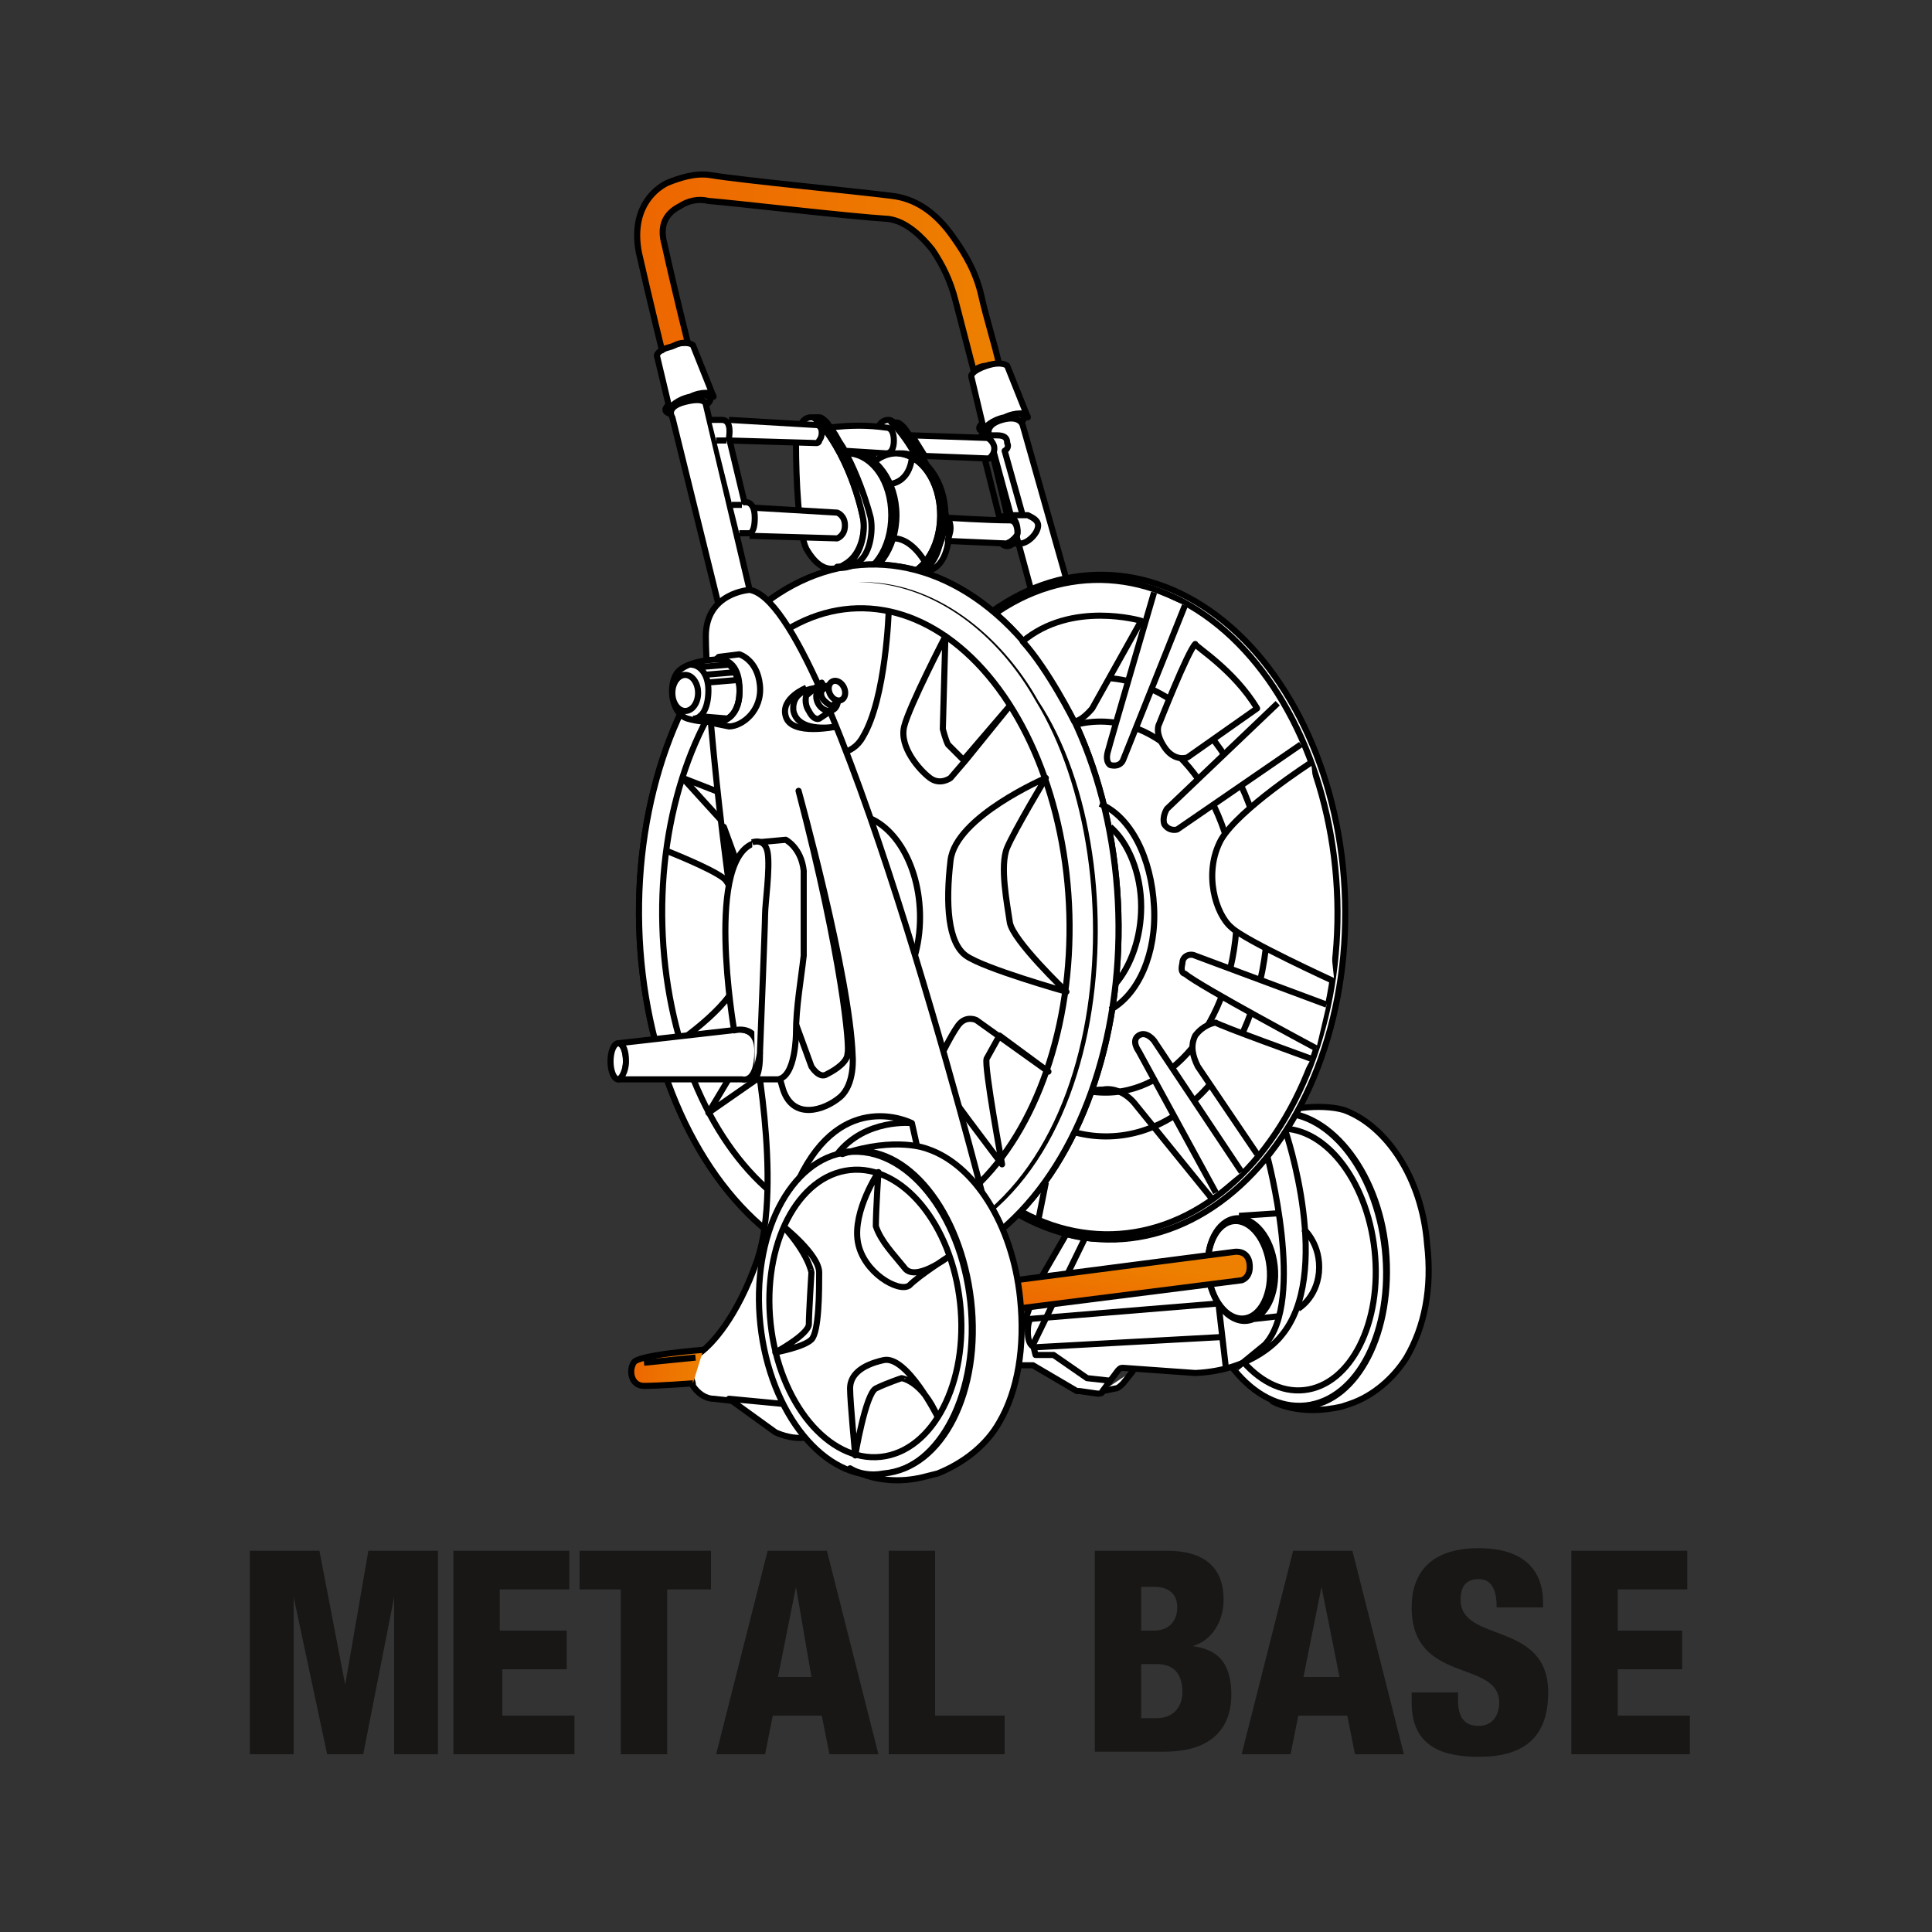 <?xml version="1.0" encoding="utf-8"?>
<!-- Generator: Adobe Illustrator 26.5.0, SVG Export Plug-In . SVG Version: 6.00 Build 0)  -->
<svg version="1.1" id="Layer_1" xmlns="http://www.w3.org/2000/svg" xmlns:xlink="http://www.w3.org/1999/xlink" x="0px" y="0px"
	 viewBox="0 0 75 75" style="enable-background:new 0 0 75 75;" xml:space="preserve">
<rect x="0" y="0" width="75" height="75" fill="#333333" stroke="none"/>
<style type="text/css">
	.st0{fill:#FFFFFF;stroke:#ED6600;stroke-width:1.455;stroke-miterlimit:10;}
	.st1{fill:url(#SVGID_1_);}
	.st2{display:none;fill:#FFFFFF;stroke:#ED6600;stroke-width:1.455;stroke-miterlimit:10;}
	.st3{fill:url(#SVGID_00000047023508550274791400000015756773287462220698_);}
	.st4{opacity:0.35;}
	.st5{fill:url(#SVGID_00000150072974017119926650000002473811058570655670_);}
	.st6{fill:#FFFFFF;stroke:#000000;stroke-width:0.25;stroke-miterlimit:10;}
	.st7{fill:none;stroke:#000000;stroke-width:0.25;stroke-miterlimit:10;}
	
		.st8{fill:url(#SVGID_00000142171713199116678740000005925277518875780283_);stroke:#000000;stroke-width:0.25;stroke-miterlimit:10;}
	
		.st9{fill:url(#SVGID_00000047048267108418152080000004222600515018993564_);stroke:#000000;stroke-width:0.25;stroke-miterlimit:10;}
	.st10{fill:none;stroke:#000000;stroke-width:0.25;stroke-linecap:round;stroke-linejoin:round;stroke-miterlimit:10;}
	
		.st11{fill:url(#SVGID_00000147936904327451284470000010876256063221507254_);stroke:#000000;stroke-width:0.25;stroke-miterlimit:10;}
	.st12{fill:url(#SVGID_00000136392762954418213280000014000995138733139636_);}
	.st13{fill:url(#SVGID_00000183228910914178808000000005355516456365265068_);}
	.st14{fill:url(#SVGID_00000125563462441145741400000016911873669641854367_);}
	.st15{fill:url(#SVGID_00000111192909634984573940000002363488072048360074_);}
	.st16{fill:#FFFFFF;stroke:#000000;stroke-width:0.241;stroke-miterlimit:10;}
	
		.st17{clip-path:url(#SVGID_00000143615679564917245430000014976443120124689542_);fill:#FFFFFF;stroke:#000000;stroke-width:0.241;stroke-miterlimit:10;}
	.st18{fill:none;stroke:#000000;stroke-width:0.241;stroke-miterlimit:10;}
	
		.st19{clip-path:url(#SVGID_00000144331147157638383220000004792539789025587640_);fill:none;stroke:#000000;stroke-width:0.241;stroke-miterlimit:10;}
	
		.st20{fill:url(#SVGID_00000006693196924424369260000003883632593700493980_);stroke:#000000;stroke-width:0.241;stroke-miterlimit:10;}
	
		.st21{fill:url(#SVGID_00000088844568908961465440000016820361560079979709_);stroke:#000000;stroke-width:0.241;stroke-miterlimit:10;}
	.st22{fill:none;stroke:#000000;stroke-width:0.241;stroke-linecap:round;stroke-linejoin:round;stroke-miterlimit:10;}
	
		.st23{fill:url(#SVGID_00000070113604601878730870000010355483957759658624_);stroke:#000000;stroke-width:0.241;stroke-miterlimit:10;}
	.st24{fill:none;stroke:#000000;stroke-width:0.237;stroke-linejoin:round;stroke-miterlimit:10;}
	.st25{fill:#FFFFFF;stroke:#000000;stroke-width:0.237;stroke-linejoin:round;stroke-miterlimit:10;}
	
		.st26{fill:url(#SVGID_00000139252811282571457460000013709659885725015442_);stroke:#000000;stroke-width:0.237;stroke-linejoin:round;stroke-miterlimit:10;}
	
		.st27{fill:url(#SVGID_00000040554519684972182290000009529457072776127913_);stroke:#000000;stroke-width:0.237;stroke-miterlimit:10;}
	
		.st28{fill:url(#SVGID_00000183233351772089628260000011354000853846631610_);stroke:#000000;stroke-width:0.237;stroke-linejoin:round;stroke-miterlimit:10;}
	
		.st29{fill:url(#SVGID_00000026841595224411078550000018295734329604897696_);stroke:#000000;stroke-width:0.237;stroke-linejoin:round;stroke-miterlimit:10;}
	.st30{fill:#ED7000;}
	.st31{fill:#181716;}
	.st32{fill:#ED7000;stroke:#FFFFFF;stroke-width:0.117;stroke-miterlimit:10;}
	.st33{display:none;fill:#FFFFFF;stroke:#ED7000;stroke-width:1.346;stroke-miterlimit:10;}
	.st34{fill:none;stroke:#ED7000;stroke-width:1.234;stroke-miterlimit:10;}
	
		.st35{fill:url(#SVGID_00000143579513188521799820000007585630966363362459_);stroke:#181716;stroke-width:0.499;stroke-miterlimit:10;}
	.st36{fill:none;stroke:#181716;stroke-width:0.499;stroke-miterlimit:10;}
	
		.st37{fill:url(#SVGID_00000123422150574741107410000011601074810082269094_);stroke:#181716;stroke-width:0.499;stroke-miterlimit:10;}
	.st38{fill:#FFFFFF;stroke:#181716;stroke-width:0.499;stroke-miterlimit:10;}
	.st39{fill:#181716;stroke:#181716;stroke-width:0.499;stroke-miterlimit:10;}
	.st40{fill:#54565A;stroke:#181716;stroke-width:0.499;stroke-miterlimit:10;}
	.st41{clip-path:url(#SVGID_00000165208915128808839030000013613881281617537191_);}
	.st42{fill-rule:evenodd;clip-rule:evenodd;fill:#54565A;stroke:#737478;stroke-width:0.631;stroke-miterlimit:10;}
	.st43{fill-rule:evenodd;clip-rule:evenodd;fill:none;stroke:#737478;stroke-width:2.482;stroke-miterlimit:10;}
	.st44{fill-rule:evenodd;clip-rule:evenodd;fill:#54565A;stroke:#A4A5A8;stroke-width:0.631;stroke-miterlimit:10;}
	.st45{fill-rule:evenodd;clip-rule:evenodd;fill:none;stroke:#A4A5A8;stroke-width:2.482;stroke-miterlimit:10;}
	.st46{fill-rule:evenodd;clip-rule:evenodd;fill:#54565A;stroke:#C7C8C9;stroke-width:0.631;stroke-miterlimit:10;}
	.st47{fill-rule:evenodd;clip-rule:evenodd;fill:none;stroke:#C7C8C9;stroke-width:2.482;stroke-miterlimit:10;}
	.st48{fill-rule:evenodd;clip-rule:evenodd;fill:url(#SVGID_00000101825771359425622990000009629108356784242322_);}
	.st49{fill-rule:evenodd;clip-rule:evenodd;fill:url(#SVGID_00000075159186531308168080000012417909204177576605_);}
	.st50{fill-rule:evenodd;clip-rule:evenodd;fill:none;stroke:#181716;stroke-width:0.631;stroke-miterlimit:10;}
	.st51{fill-rule:evenodd;clip-rule:evenodd;fill:#FFFFFF;stroke:#181716;stroke-width:0.631;stroke-miterlimit:10;}
	.st52{fill-rule:evenodd;clip-rule:evenodd;fill:#54565A;stroke:#181716;stroke-width:0.631;stroke-miterlimit:10;}
	.st53{fill-rule:evenodd;clip-rule:evenodd;fill:none;stroke:#181716;stroke-width:2.482;stroke-miterlimit:10;}
	.st54{clip-path:url(#SVGID_00000130625911145651553660000006587166962677720453_);}
	.st55{fill-rule:evenodd;clip-rule:evenodd;fill:none;stroke:#FFFFFF;stroke-width:0.565;stroke-miterlimit:10;}
	.st56{fill-rule:evenodd;clip-rule:evenodd;fill:none;stroke:#181716;stroke-width:0.565;stroke-miterlimit:10;}
	.st57{fill-rule:evenodd;clip-rule:evenodd;fill:none;stroke:#737478;stroke-width:0.565;stroke-miterlimit:10;}
	.st58{fill-rule:evenodd;clip-rule:evenodd;fill:none;stroke:#75767A;stroke-width:0.565;stroke-miterlimit:10;}
	.st59{fill:#1B75B2;}
	.st60{fill:#FFFFFF;}
	.st61{clip-path:url(#SVGID_00000045603488501308376880000010131040500466013877_);}
	.st62{fill:#54565A;}
	.st63{fill:#949598;}
	.st64{fill:#1A1C1C;}
	.st65{clip-path:url(#SVGID_00000141443061121414448980000011678653418919958148_);}
	.st66{fill-rule:evenodd;clip-rule:evenodd;fill:#FFFFFF;stroke:#181716;stroke-width:0.565;stroke-miterlimit:10;}
	.st67{fill-rule:evenodd;clip-rule:evenodd;fill:none;stroke:#181716;stroke-width:2.222;stroke-miterlimit:10;}
	.st68{clip-path:url(#SVGID_00000023238887734041056650000007212294432455783826_);}
	.st69{fill:none;stroke:#181716;stroke-width:1.808;stroke-miterlimit:10;}
	
		.st70{fill:none;stroke:url(#SVGID_00000058582110073569991460000009875173071901122737_);stroke-width:1.808;stroke-linecap:round;stroke-miterlimit:10;}
	.st71{opacity:0.15;}
	.st72{fill:none;stroke:#181716;stroke-width:0.221;stroke-linejoin:round;stroke-miterlimit:10;}
	.st73{fill:#A7A8A9;stroke:#181716;stroke-width:0.221;stroke-linecap:round;stroke-linejoin:round;stroke-miterlimit:10;}
	.st74{fill:#54565A;stroke:#181716;stroke-width:0.221;stroke-linecap:round;stroke-linejoin:round;stroke-miterlimit:10;}
	.st75{fill:#A5A7A3;stroke:#181716;stroke-width:0.221;stroke-linecap:round;stroke-linejoin:round;stroke-miterlimit:10;}
	.st76{fill:#54565A;stroke:#181716;stroke-width:0.221;stroke-linejoin:round;stroke-miterlimit:10;}
	.st77{fill:#27A0D7;}
	.st78{fill-rule:evenodd;clip-rule:evenodd;fill:#FFFFFF;}
	
		.st79{fill:url(#SVGID_00000008853674564781543860000017878794804723221692_);stroke:#181716;stroke-width:0.151;stroke-miterlimit:10;}
	.st80{fill:#6D6E71;stroke:#181716;stroke-width:0.151;stroke-miterlimit:10;}
	.st81{fill:none;stroke:#181716;stroke-width:0.687;stroke-miterlimit:10;}
	.st82{fill-rule:evenodd;clip-rule:evenodd;fill:#6D6E71;stroke:#181716;stroke-width:0.687;stroke-miterlimit:10;}
	
		.st83{fill-rule:evenodd;clip-rule:evenodd;fill:url(#SVGID_00000088117392380935854420000016646608700385899951_);stroke:#181716;stroke-width:0.687;stroke-miterlimit:10;}
	.st84{fill-rule:evenodd;clip-rule:evenodd;fill:#FFFFFF;stroke:#181716;stroke-width:0.687;stroke-miterlimit:10;}
	.st85{fill:#808080;stroke:#181716;stroke-width:0.151;stroke-miterlimit:10;}
	.st86{fill:none;stroke:#181716;stroke-width:0.151;stroke-miterlimit:10;}
	
		.st87{fill:url(#SVGID_00000011737426648535574040000017533886282123020989_);stroke:#181716;stroke-width:0.151;stroke-miterlimit:10;}
	.st88{fill-rule:evenodd;clip-rule:evenodd;fill:none;stroke:#181716;stroke-width:0.687;stroke-miterlimit:10;}
	
		.st89{fill-rule:evenodd;clip-rule:evenodd;fill:url(#SVGID_00000024718489650891421200000007391834108092315320_);stroke:#181716;stroke-width:0.687;stroke-miterlimit:10;}
	
		.st90{fill-rule:evenodd;clip-rule:evenodd;fill:#6D6E71;stroke:#181716;stroke-width:0.516;stroke-linecap:round;stroke-linejoin:round;stroke-miterlimit:10;}
	
		.st91{fill-rule:evenodd;clip-rule:evenodd;fill:url(#SVGID_00000012449087052758463140000017842931665608402049_);stroke:#181716;stroke-width:0.516;stroke-linecap:round;stroke-linejoin:round;stroke-miterlimit:10;}
	
		.st92{fill-rule:evenodd;clip-rule:evenodd;fill:#6D6E71;stroke:#181716;stroke-width:0.343;stroke-linecap:round;stroke-linejoin:round;stroke-miterlimit:10;}
	
		.st93{fill-rule:evenodd;clip-rule:evenodd;fill:#E31C24;stroke:#181716;stroke-width:0.516;stroke-linecap:round;stroke-linejoin:round;stroke-miterlimit:10;}
	
		.st94{fill-rule:evenodd;clip-rule:evenodd;fill:url(#SVGID_00000084500746124958045310000006760114566733262233_);stroke:#181716;stroke-width:0.516;stroke-linecap:round;stroke-linejoin:round;stroke-miterlimit:10;}
	.st95{display:none;fill:#FFFFFF;stroke:#ED6600;stroke-width:1.46;stroke-miterlimit:10;}
	.st96{fill:none;stroke:#ED7000;stroke-width:1.04;stroke-miterlimit:10;}
	.st97{clip-path:url(#SVGID_00000031898875166833768620000005625650803827274403_);}
	.st98{fill:#B0B1B2;}
	.st99{clip-path:url(#SVGID_00000178196519386510436590000016325982943948276410_);}
	.st100{fill:none;stroke:#181716;stroke-width:0.825;stroke-linejoin:round;stroke-miterlimit:10;}
	.st101{fill:#FFFFFF;stroke:#181716;stroke-width:0.825;stroke-linejoin:round;stroke-miterlimit:10;}
	.st102{fill:none;stroke:#ED7000;stroke-width:7.58;stroke-linejoin:round;stroke-miterlimit:10;}
	
		.st103{fill:url(#SVGID_00000170272182598916169710000000164943353872745089_);stroke:#181716;stroke-width:0.551;stroke-miterlimit:10;}
	.st104{fill:#9D9FA2;stroke:#181716;stroke-width:0.551;stroke-miterlimit:10;}
	
		.st105{fill:url(#SVGID_00000082350947068457473250000001441294374244484531_);stroke:#181716;stroke-width:0.551;stroke-miterlimit:10;}
	
		.st106{fill:url(#SVGID_00000118386441010533865240000009890216396982446495_);stroke:#181716;stroke-width:0.551;stroke-miterlimit:10;}
	.st107{fill:none;stroke:#181716;stroke-width:0.551;stroke-miterlimit:10;}
	.st108{fill:#9D9FA2;stroke:#181716;stroke-width:0.278;stroke-miterlimit:10;}
	
		.st109{clip-path:url(#SVGID_00000175313937703158463740000002035727737199917953_);fill:url(#SVGID_00000025444870884666250390000006450036636810368144_);stroke:#181716;stroke-width:0.441;stroke-miterlimit:10;}
	
		.st110{clip-path:url(#SVGID_00000175313937703158463740000002035727737199917953_);fill:#58595B;stroke:#181716;stroke-width:0.441;stroke-miterlimit:10;}
	
		.st111{clip-path:url(#SVGID_00000175313937703158463740000002035727737199917953_);fill:url(#SVGID_00000174590942069969282550000015750628345815573646_);stroke:#181716;stroke-width:0.441;stroke-miterlimit:10;}
	.st112{clip-path:url(#SVGID_00000053516638336528574410000016904795107232522368_);}
	
		.st113{fill:url(#SVGID_00000078757982845585944590000016073328772494149549_);stroke:#181716;stroke-width:0.551;stroke-miterlimit:10;}
	
		.st114{fill:url(#SVGID_00000129172286794491448380000014362498837205842584_);stroke:#181716;stroke-width:0.551;stroke-miterlimit:10;}
	
		.st115{fill:url(#SVGID_00000134214444511624823600000016141335818491539862_);stroke:#181716;stroke-width:0.551;stroke-miterlimit:10;}
	
		.st116{clip-path:url(#SVGID_00000134957318435003298930000000997516260004952706_);fill:url(#SVGID_00000091004608951995257290000017533085525937800080_);stroke:#181716;stroke-width:0.441;stroke-miterlimit:10;}
	
		.st117{clip-path:url(#SVGID_00000134957318435003298930000000997516260004952706_);fill:#58595B;stroke:#181716;stroke-width:0.441;stroke-miterlimit:10;}
	
		.st118{clip-path:url(#SVGID_00000134957318435003298930000000997516260004952706_);fill:url(#SVGID_00000169525568868681074100000000918202411312045697_);stroke:#181716;stroke-width:0.441;stroke-miterlimit:10;}
	.st119{clip-path:url(#SVGID_00000039830783644072270520000015910390637218659723_);}
	
		.st120{fill:url(#SVGID_00000014598068888854686360000009930011328171192766_);stroke:#181716;stroke-width:0.551;stroke-miterlimit:10;}
	
		.st121{fill:url(#SVGID_00000116202501853492271080000011469354271597163910_);stroke:#181716;stroke-width:0.551;stroke-miterlimit:10;}
	
		.st122{fill:url(#SVGID_00000183244810013175936410000007882922567253416598_);stroke:#181716;stroke-width:0.551;stroke-miterlimit:10;}
	
		.st123{clip-path:url(#SVGID_00000054952980585516318060000008688360528823854229_);fill:url(#SVGID_00000137836818449044048360000001057016997027992221_);stroke:#181716;stroke-width:0.441;stroke-miterlimit:10;}
	
		.st124{clip-path:url(#SVGID_00000054952980585516318060000008688360528823854229_);fill:#58595B;stroke:#181716;stroke-width:0.441;stroke-miterlimit:10;}
	
		.st125{clip-path:url(#SVGID_00000054952980585516318060000008688360528823854229_);fill:url(#SVGID_00000155833531571394511780000011888745566258038155_);stroke:#181716;stroke-width:0.441;stroke-miterlimit:10;}
	.st126{clip-path:url(#SVGID_00000137103852545285818920000017212187386398345603_);}
	.st127{display:none;fill:#FFFFFF;stroke:#ED7000;stroke-width:1.341;stroke-miterlimit:10;}
	.st128{fill-rule:evenodd;clip-rule:evenodd;fill:#54565A;stroke:#737478;stroke-width:0.55;stroke-miterlimit:10;}
	.st129{fill-rule:evenodd;clip-rule:evenodd;fill:none;stroke:#737478;stroke-width:2.162;stroke-miterlimit:10;}
	.st130{fill-rule:evenodd;clip-rule:evenodd;fill:#54565A;stroke:#A4A5A8;stroke-width:0.55;stroke-miterlimit:10;}
	.st131{fill-rule:evenodd;clip-rule:evenodd;fill:none;stroke:#A4A5A8;stroke-width:2.162;stroke-miterlimit:10;}
	.st132{fill-rule:evenodd;clip-rule:evenodd;fill:#54565A;stroke:#C7C8C9;stroke-width:0.55;stroke-miterlimit:10;}
	.st133{fill-rule:evenodd;clip-rule:evenodd;fill:none;stroke:#C7C8C9;stroke-width:2.162;stroke-miterlimit:10;}
	.st134{fill-rule:evenodd;clip-rule:evenodd;fill:#FFFFFF;stroke:#181716;stroke-width:0.55;stroke-miterlimit:10;}
	.st135{fill-rule:evenodd;clip-rule:evenodd;fill:#54565A;stroke:#181716;stroke-width:0.55;stroke-miterlimit:10;}
	.st136{fill-rule:evenodd;clip-rule:evenodd;fill:none;stroke:#181716;stroke-width:2.162;stroke-miterlimit:10;}
	.st137{clip-path:url(#SVGID_00000049911158716695536700000012275611843068590516_);}
	
		.st138{fill:url(#SVGID_00000179606696715379513780000007199930704013685165_);stroke:#181716;stroke-width:0.358;stroke-miterlimit:10;}
	
		.st139{fill:url(#SVGID_00000101071774251863807210000005519540053707741320_);stroke:#181716;stroke-width:0.358;stroke-miterlimit:10;}
	.st140{fill:none;stroke:#181716;stroke-width:0.358;stroke-miterlimit:10;}
	
		.st141{fill-rule:evenodd;clip-rule:evenodd;fill:url(#SVGID_00000123433673824990935300000016516051994225529522_);stroke:#181716;stroke-width:0.358;stroke-miterlimit:10;}
	.st142{fill-rule:evenodd;clip-rule:evenodd;fill:#FFFFFF;stroke:#181716;stroke-width:0.358;stroke-miterlimit:10;}
	
		.st143{fill:url(#SVGID_00000098209472721955053400000016478934362397148551_);stroke:#181716;stroke-width:0.358;stroke-miterlimit:10;}
	
		.st144{fill:url(#SVGID_00000022530705003249266070000007905320707489129901_);stroke:#181716;stroke-width:0.358;stroke-miterlimit:10;}
	
		.st145{fill:url(#SVGID_00000073696601686579162710000004675741461403344303_);stroke:#181716;stroke-width:0.358;stroke-miterlimit:10;}
	
		.st146{fill:url(#SVGID_00000104692457490062119110000011597796217407021733_);stroke:#181716;stroke-width:0.358;stroke-miterlimit:10;}
	.st147{fill:#FFFFFF;stroke:#181716;stroke-width:0.358;stroke-miterlimit:10;}
	.st148{display:none;fill:#FFFFFF;stroke:#ED7000;stroke-width:1.345;stroke-miterlimit:10;}
	.st149{fill:none;stroke:#ED7000;stroke-width:1.233;stroke-miterlimit:10;}
	
		.st150{fill:url(#SVGID_00000086669107431228721950000000653569880765236376_);stroke:#181716;stroke-width:0.499;stroke-miterlimit:10;}
	.st151{fill:#FFFFFF;stroke:#181716;stroke-width:0.454;stroke-miterlimit:10;}
	
		.st152{fill:url(#SVGID_00000142141471946154501770000013096873582599568265_);stroke:#181716;stroke-width:0.499;stroke-linejoin:round;stroke-miterlimit:10;}
	
		.st153{fill:url(#SVGID_00000141435075148149988190000011826605619661671828_);stroke:#181716;stroke-width:0.499;stroke-miterlimit:10;}
	
		.st154{fill:url(#SVGID_00000075148209849085014920000008832059446027045308_);stroke:#181716;stroke-width:0.499;stroke-miterlimit:10;}
	
		.st155{fill:url(#SVGID_00000010270807494169252970000009407388056034928564_);stroke:#181716;stroke-width:0.499;stroke-miterlimit:10;}
	
		.st156{fill:url(#SVGID_00000133507191876952829530000003033968547802856087_);stroke:#181716;stroke-width:0.499;stroke-miterlimit:10;}
	.st157{fill:none;stroke:#181716;stroke-width:0.454;stroke-miterlimit:10;}
	.st158{fill:#6D6E71;stroke:#181716;stroke-width:0.454;stroke-miterlimit:10;}
	.st159{fill:#181716;stroke:#181716;stroke-width:0.335;stroke-miterlimit:10;}
	.st160{fill:#FFFFFF;stroke:#181716;stroke-width:0.335;stroke-miterlimit:10;}
	.st161{clip-path:url(#SVGID_00000169553640945665696260000000015599177896274845_);}
	.st162{fill:none;stroke:#9D9FA2;stroke-width:0.905;stroke-linejoin:round;stroke-miterlimit:10;}
	.st163{fill:#FFFFFF;stroke:#9D9FA2;stroke-width:0.905;stroke-linejoin:round;stroke-miterlimit:10;}
	
		.st164{fill:url(#SVGID_00000032638640123023443050000009453723684096454551_);stroke:#000000;stroke-width:0.905;stroke-linejoin:round;stroke-miterlimit:10;}
	.st165{fill:#9D9FA2;}
	.st166{fill:#FFFFFF;stroke:#9D9FA2;stroke-width:0.905;stroke-miterlimit:10;}
	
		.st167{fill:url(#SVGID_00000129884639813537113710000015085486194599127936_);stroke:#000000;stroke-width:0.905;stroke-linejoin:round;stroke-miterlimit:10;}
	
		.st168{fill:url(#SVGID_00000067954511284614506320000000460245858130822825_);stroke:#000000;stroke-width:0.905;stroke-linejoin:round;stroke-miterlimit:10;}
	
		.st169{fill:url(#SVGID_00000008120437887675906130000002718613014675830419_);stroke:#000000;stroke-width:0.905;stroke-linejoin:round;stroke-miterlimit:10;}
	.st170{fill:none;stroke:#000000;stroke-width:0.905;stroke-linejoin:round;stroke-miterlimit:10;}
</style>
<g>
	<path class="st2" d="M62.2,73.9H12.8c-6.4,0-11.6-5.2-11.6-11.6V12.8c0-6.4,5.2-11.6,11.6-11.6h49.5c6.4,0,11.6,5.2,11.6,11.6v49.5
		C73.9,68.7,68.7,73.9,62.2,73.9z"/>
	<g>
		<g>
			<g>
				<ellipse transform="matrix(0.966 -0.258 0.258 0.966 -2.922 10.607)" class="st24" cx="38.9" cy="16.4" rx="0.9" ry="0.3"/>
				<ellipse transform="matrix(0.966 -0.258 0.258 0.966 -3.139 7.426)" class="st24" cx="26.7" cy="15.7" rx="0.9" ry="0.3"/>
				<path class="st25" d="M25.5,13.8c0,0,0-0.2,0.6-0.4c0.6-0.2,0.8,0,0.8,0l0.8,2c0-0.2-0.5-0.2-0.9,0c-0.5,0.1-0.8,0.4-0.8,0.5
					L25.5,13.8z"/>
				<g>
					<linearGradient id="SVGID_1_" gradientUnits="userSpaceOnUse" x1="24.661" y1="10.559" x2="38.8" y2="10.559">
						<stop  offset="0" style="stop-color:#ED6600"/>
						<stop  offset="1" style="stop-color:#ED8000"/>
					</linearGradient>
					<path style="fill:url(#SVGID_1_);stroke:#000000;stroke-width:0.237;stroke-linejoin:round;stroke-miterlimit:10;" d="
						M37.8,14.4c0.1-0.1,0.3-0.2,0.5-0.2c0.2-0.1,0.4,0,0.5,0c-0.2-0.9-0.5-1.8-0.7-2.7c-0.2-0.9-0.6-1.6-1.1-2.3
						c-0.7-1-1.5-1.5-2.4-1.6c-1.6-0.2-5.8-0.6-7-0.8c-0.6-0.1-1.2,0.1-1.7,0.3c-0.6,0.3-1.4,1.1-1.1,2.7c0.5,2.2,0.9,3.8,0.9,3.8
						c0.1-0.1,0.3-0.1,0.5-0.2c0.2-0.1,0.4-0.1,0.5-0.1c-0.4-1.6-0.7-2.9-0.9-3.8c-0.2-0.7,0-1.2,0.6-1.5c0.3-0.2,0.7-0.3,1.1-0.2
						c1.2,0.1,5.4,0.6,7,0.7c0.7,0.1,1.3,0.7,1.7,1.2c0.4,0.6,0.7,1.2,0.9,2L37.8,14.4z"/>
				</g>
				<path class="st25" d="M41.4,22.5l-1.7-6c0,0-0.1-0.4-0.8-0.2c-0.7,0.2-0.5,0.6-0.5,0.6l1.6,5.9"/>
				<path class="st25" d="M29.1,22.9l-1.7-7.2c0,0,0-0.3-0.8-0.1c-0.8,0.2-0.5,0.6-0.5,0.6l1.8,7.3"/>
				<path class="st25" d="M37.7,14.6c0,0,0-0.2,0.6-0.4c0.6-0.2,0.8,0,0.8,0l0.8,2c0-0.2-0.5-0.2-0.9,0c-0.5,0.1-0.8,0.4-0.8,0.5
					L37.7,14.6z"/>
				<path class="st25" d="M36.5,20.2c0,0-0.4-2.2-1.7-3.7c-0.1-0.1-0.2-0.2-0.3-0.2c-0.2,0-0.5,0.1-0.6,1c0,1.4,0.1,3.5,0.4,4.1
					s0.9,1,1.5,0.6C36.5,21.7,36.6,20.7,36.5,20.2z"/>
				<path class="st25" d="M35.9,22.1c0.6-0.4,0.7-1.4,0.6-1.8c0,0-0.4-2.2-1.7-3.7c-0.1-0.1-0.1-0.1-0.2-0.2c0.1,0,0.1,0,0.2,0
					c0.1,0,0.2,0.1,0.3,0.2c1.2,1.6,1.7,3.7,1.7,3.7c0.1,0.5,0,1.5-0.6,1.8c-0.2,0.1-0.4,0.2-0.6,0.1C35.6,22.2,35.8,22.1,35.9,22.1
					z"/>
				<g>
					<ellipse class="st25" cx="34.8" cy="20" rx="1.7" ry="2.4"/>
					<path class="st25" d="M35.4,17.7c0,0,0,1-0.9,1.1"/>
					<path class="st25" d="M36.5,20c0-1.3-0.7-2.3-1.6-2.4c0,0,0.1,0,0.1,0c0.9,0,1.7,1.1,1.7,2.4c0,1.3-0.8,2.4-1.7,2.4
						c0,0-0.1,0-0.1,0C35.8,22.3,36.5,21.3,36.5,20z"/>
					<path class="st25" d="M35.9,21.8c0,0-0.5-0.9-1.2-0.9"/>
					<ellipse class="st25" cx="33" cy="20" rx="1.7" ry="2.4"/>
					<path class="st25" d="M34.6,20c0-1.3-0.7-2.3-1.6-2.4c0,0,0.1,0,0.1,0c0.9,0,1.7,1.1,1.7,2.4c0,1.3-0.8,2.4-1.7,2.4
						c0,0-0.1,0-0.1,0C33.9,22.3,34.6,21.3,34.6,20z"/>
				</g>
				<ellipse class="st24" cx="39.1" cy="20.6" rx="0.4" ry="0.6"/>
				<ellipse class="st24" cx="38.2" cy="17.3" rx="0.3" ry="0.4"/>
				<path class="st24" d="M39.1,20l0.5,0c0.1,0,0.2,0,0.3,0c0.2,0.1,0.4,0.2,0.4,0.4c0,0.3-0.4,0.7-0.7,0.7l-0.5,0"/>
				<path class="st24" d="M39.7,20L39,17.5c0,0,0.2-0.1,0.1-0.3c0-0.2-0.1-0.3-0.4-0.3c-0.3,0-0.5,0-0.5,0"/>
				<line class="st24" x1="38.5" y1="17.5" x2="39.1" y2="20"/>
				<line class="st24" x1="38.2" y1="17.7" x2="38.8" y2="20.1"/>
				<path class="st25" d="M39.1,21.1L36.8,21c0-0.1,0.1-0.3,0.1-0.5c0-0.2-0.1-0.4-0.1-0.4s1.6,0.1,2.4,0.1c0.2,0,0.3,0.2,0.3,0.5
					C39.5,20.8,39.3,21,39.1,21.1L39.1,21.1L39.1,21.1C39.2,21,39.2,21.1,39.1,21.1C39.1,21.1,39.1,21.1,39.1,21.1z"/>
				<path class="st25" d="M35.4,16.9c0,0,2.9,0.1,2.9,0.1c0.1,0,0.3,0.2,0.3,0.4c0,0.2-0.1,0.3-0.2,0.4l0,0l0,0c0,0-2.5-0.1-2.5-0.1
					L35.4,16.9z"/>
				<ellipse transform="matrix(0.994 -0.107 0.107 0.994 -4.95 5.648)" class="st25" cx="50.1" cy="48.9" rx="3.7" ry="5.7"/>
				<ellipse transform="matrix(0.994 -0.107 0.107 0.994 -4.95 5.648)" class="st25" cx="50.1" cy="48.9" rx="3.3" ry="5.1"/>
				<path class="st25" d="M41.4,47.9L41.4,47.9c0.6,0.2,1.3,0.2,1.9,0.2c2.6-0.1,5-1.7,6.6-4.2l0,0c0,0,1.9,5.6-0.2,8
					c0,0-1,1.3-3.3,1.4l-2.8-0.2c-0.1,0-0.1,0-0.2,0.1L42.8,54c0,0.1-0.1,0.1-0.2,0.1l-0.7-0.1c0,0,0,0-0.1,0l-1.7-1
					c0,0-0.1,0-0.1,0l-0.5,0l-0.1-0.6l0.9-2.6L41.4,47.9z"/>
				<polyline class="st24" points="43.1,53.6 42.2,53.5 40.9,52.6 40.2,52.6 40.1,52.2 42.1,48.1 				"/>
				<path class="st25" d="M50.7,54.6c2-0.2,3.4-2.9,3.1-6.1c-0.3-3.1-2.3-5.5-4.3-5.3c-0.1,0-0.2,0-0.3,0.1c0,0,0,0,0,0
					c1.9-0.6,3-0.2,3-0.2c1.6,0.6,3,2.6,3.2,5.2c0.2,1.7-0.1,3.2-0.8,4.4c-0.5,0.8-1.3,1.5-2.2,1.8l-0.3,0.1
					c-1.7,0.4-2.7-0.2-2.7-0.2s0,0,0,0C49.9,54.6,50.3,54.6,50.7,54.6z"/>
				
					<ellipse transform="matrix(1 -2.845318e-02 2.845318e-02 1 -0.985 1.236)" class="st25" cx="42.9" cy="35.2" rx="9.3" ry="12.9"/>
				
					<ellipse transform="matrix(1 -2.845318e-02 2.845318e-02 1 -0.986 1.231)" class="st25" cx="42.8" cy="35.2" rx="9.1" ry="12.7"/>
				
					<ellipse transform="matrix(1 -2.845318e-02 2.845318e-02 1 -0.986 1.231)" class="st25" cx="42.8" cy="35.2" rx="6.4" ry="8.9"/>
				
					<ellipse transform="matrix(1 -2.845318e-02 2.845318e-02 1 -0.986 1.231)" class="st25" cx="42.8" cy="35.2" rx="5.2" ry="7.2"/>
				<ellipse transform="matrix(0.994 -0.107 0.107 0.994 -4.995 5.436)" class="st24" cx="48.1" cy="49.3" rx="1.2" ry="1.9"/>
				<ellipse transform="matrix(0.994 -0.107 0.107 0.994 -4.995 5.438)" class="st24" cx="48.2" cy="49.3" rx="1.3" ry="2"/>
				
					<ellipse transform="matrix(1 -2.845318e-02 2.845318e-02 1 -1.002 0.986)" class="st25" cx="34.1" cy="35.7" rx="9.3" ry="13.8"/>
				
					<ellipse transform="matrix(1 -2.845318e-02 2.845318e-02 1 -1.002 0.986)" class="st25" cx="34.1" cy="35.7" rx="9.3" ry="13.8"/>
				<g>
					<path d="M34.1,48.9c9.1-1.3,10.1-15.2,6.1-21.7c-1.4-2.5-3.9-4.6-6.9-4.6c3-0.1,5.6,2.1,7,4.6C44.5,33.5,43.3,48,34.1,48.9
						L34.1,48.9z"/>
				</g>
				
					<ellipse transform="matrix(1 -2.845318e-02 2.845318e-02 1 -1.003 0.971)" class="st24" cx="33.6" cy="35.7" rx="7.9" ry="12.1"/>
				
					<ellipse transform="matrix(1 -2.845318e-02 2.845318e-02 1 -0.997 0.956)" class="st24" cx="33.1" cy="35.5" rx="2.6" ry="3.9"/>
				<path class="st24" d="M43.1,39.2c1.1-0.6,1.8-2.2,1.7-4c-0.1-1.9-0.9-3.5-2.1-4"/>
				<path class="st24" d="M43.3,38.2c0.6-0.7,1-1.8,1-3c0-1.3-0.5-2.5-1.2-3.1"/>
				<path class="st24" d="M40.6,30.2c0,0-3.5,1.5-3.7,3.2c-0.2,1.7-0.1,3.2,0.6,3.7c0.7,0.5,3.9,1.4,3.9,1.4s-2.1-2-2.2-2.7
					c-0.1-0.7-0.4-2.2-0.1-2.9C39.4,32.2,40.6,30.2,40.6,30.2z"/>
				<path class="st24" d="M39.2,27.4l-1.7,2.1l-0.6,0.7c0,0-0.4,0.3-0.8,0s-1.2-1.2-1-2c0.2-0.8,1.6-3.5,1.6-3.5l-0.1,3.6
					c0,0,0.1,0.4,0.2,0.6l0.6,0.6L39.2,27.4z"/>
				<path class="st24" d="M40.7,41.6l-2.8-2c0,0-0.4-0.2-0.7,0.2c-0.3,0.4-0.9,1.6-0.9,1.8c0,0.2,2.6,3.6,2.6,3.6s-0.7-3.8-0.6-4.1
					l0.5-0.9L40.7,41.6z"/>
				<path class="st24" d="M29.8,41.6l-2.3,1.6l1.5-2.5c0,0,0.1-0.2,0.8,0.2"/>
				<path class="st24" d="M26.4,40.4c0,0,2.2-1.5,2.3-2.6c0.1-1.1-0.1-3.3-0.6-3.7s-2.3-1.1-2.3-1.1"/>
				<polyline class="st24" points="28.5,32.4 26.5,30.2 28.8,31.1 				"/>
				<path class="st24" d="M34.5,23.7c0,0-0.1,3.4-1,4.9c-0.8,1.5-3.5,0.1-3.5,0.1"/>
				<path class="st25" d="M38.2,46.6c0,0-5.9-23.2-9.1-23.7c0,0-1.7,0.1-1.7,1.8c0,1.7,0.5,8.1,1.8,15.4c0,0,1.2,5.8,0.2,8.8
					c-0.8,2.3-1.8,3.3-2.2,3.6c-0.3,0.2-0.4,0.5-0.4,0.9c0,0.1,0.1,0.2,0.1,0.4c0.2,0.3,0.5,0.5,0.8,0.5l2.7,0.3"/>
				<path class="st25" d="M31.3,55.8c-0.6,0.1-1.2-0.2-1.2-0.2l-1.8-1.3l2.1,0.2"/>
				<path class="st24" d="M35.6,44.5l-0.2-0.9c0,0-2.7-1.4-4.4,2.2"/>
				<path class="st24" d="M35.4,43.6c0,0-1.8-0.2-2.9,1.2"/>
				<path class="st24" d="M31,30.7c0,0,2,7.2,2.1,10.3c0,0,0.1,1.1-0.5,1.6s-1.8,0.9-2.2-0.3s-2.3-10.2-2.3-10.2l3.4,9.3
					c0,0,0.3,0.5,0.6,0.3c0.4-0.2,0.8-0.5,0.8-0.8C33,40.7,32.7,37.2,31,30.7z"/>
				<path class="st25" d="M27.9,25.6c0,0-1,0-1.5,0.4s-0.4,1.7,0.3,1.9S28,28,28,28s0.8-0.1,0.7-1.4C28.7,26.7,28.6,25.7,27.9,25.6z
					"/>
				<ellipse class="st25" cx="26.6" cy="26.9" rx="0.5" ry="0.7"/>
				<path class="st24" d="M26.9,27.9c0.4,0,0.6-0.5,0.6-1.1c0-0.6-0.3-1-0.7-1"/>
				<path class="st24" d="M28,28c0,0,0.8-0.1,0.7-1.4c0,0,0-1-0.8-1c0,0,0,0-0.1,0l0,0l0.1-0.1l0.8-0.1c0,0,0.7,0.2,0.8,1.2
					c0.1,1-0.7,1.6-1.2,1.6l-0.5-0.1L27.6,28v0C27.8,28,28,28,28,28z"/>
				<path class="st25" d="M50.9,29.6c0,0-2.8,1.8-3.5,3c-0.7,1.3-0.2,2.9,0.4,3.4c0.5,0.5,4,2.1,4,2.1"/>
				<path class="st25" d="M50.9,41.1c0,0-3.6-1.3-3.7-1.4c-0.1,0-0.5,0.1-0.8,0.5c-0.2,0.4-0.1,0.8,0.1,1.2l2.3,3.4"/>
				<path class="st24" d="M47.1,46.6l-3-3.7c-0.3-0.4-0.8-0.7-1.3-0.6c-0.2,0-0.3,0-0.4,0.1"/>
				<line class="st24" x1="40.3" y1="47.4" x2="40.6" y2="45.9"/>
				<path class="st25" d="M48.8,27.5l-2.7,1.9c0,0-0.5,0.2-0.9-0.4S45,28.1,45,28.1s1.1-2.8,1.4-3.1C46.4,25.1,47.9,26,48.8,27.5z"
					/>
				<path class="st25" d="M39.7,24.9c1.9-1.6,4.6-0.8,4.6-0.8l-1.9,3.4c0,0-0.4,0.5-0.7,0.5C41.7,28,40.7,26,39.7,24.9L39.7,24.9z"
					/>
				<path class="st25" d="M51.5,39l-5.1-1.9c-0.2-0.1-0.5,0-0.5,0.3c0,0,0,0,0,0c-0.1,0.4,0.1,0.4,0.1,0.4c0.6,0.5,5.1,2.9,5.1,2.9"
					/>
				<path class="st25" d="M48.2,45.5l-3.4-5.1c0,0-0.3-0.4-0.6-0.2s0,0.6,0,0.6l3,5.5"/>
				<path class="st25" d="M50.5,28.9l-4.8,3.3c0,0-0.3,0.1-0.5-0.2c-0.1-0.3,0.1-0.6,0.1-0.6l4.3-4.1"/>
				<path class="st25" d="M46,23.5l-2.4,6c0,0-0.1,0.3-0.5,0.2c0,0-0.2-0.1-0.1-0.5c0.1-0.4,1.8-6.2,1.8-6.2"/>
				
					<linearGradient id="SVGID_00000101099972614388824420000005683895816281315998_" gradientUnits="userSpaceOnUse" x1="43.517" y1="51.728" x2="44.093" y2="48.901">
					<stop  offset="0" style="stop-color:#ED6600"/>
					<stop  offset="1" style="stop-color:#ED8000"/>
				</linearGradient>
				
					<path style="fill:url(#SVGID_00000101099972614388824420000005683895816281315998_);stroke:#000000;stroke-width:0.237;stroke-miterlimit:10;" d="
					M39.4,49.7l8.5-1.1c0,0,0.5-0.1,0.6,0.4c0.1,0.6-0.3,0.7-0.3,0.7l-8.7,1.1"/>
				<path class="st24" d="M50.6,47.7c0,0,0.7,0.6,0.6,1.7c-0.1,1-0.8,1.4-0.8,1.4"/>
				
					<linearGradient id="SVGID_00000053537658071878328730000005010287631321319333_" gradientUnits="userSpaceOnUse" x1="24.461" y1="53.158" x2="27.303" y2="53.158">
					<stop  offset="0" style="stop-color:#ED6600"/>
					<stop  offset="1" style="stop-color:#ED8000"/>
				</linearGradient>
				
					<path style="fill:url(#SVGID_00000053537658071878328730000005010287631321319333_);stroke:#000000;stroke-width:0.237;stroke-linejoin:round;stroke-miterlimit:10;" d="
					M27.3,52.4c0,0-2.6,0.2-2.7,0.5c-0.2,0.3-0.1,0.9,0.4,0.9c0.6,0,1.9-0.1,1.9-0.1"/>
				
					<linearGradient id="SVGID_00000168077094403878085210000001240668071056355220_" gradientUnits="userSpaceOnUse" x1="25.028" y1="52.81" x2="27.004" y2="52.81">
					<stop  offset="0" style="stop-color:#ED6600"/>
					<stop  offset="1" style="stop-color:#ED8000"/>
				</linearGradient>
				
					<line style="fill:url(#SVGID_00000168077094403878085210000001240668071056355220_);stroke:#000000;stroke-width:0.237;stroke-linejoin:round;stroke-miterlimit:10;" x1="27" y1="52.7" x2="25" y2="52.9"/>
				<path class="st25" d="M44,53.2l-0.4,0.5c-0.1,0.1-0.2,0.2-0.3,0.2l-0.5,0.1"/>
				<path class="st24" d="M49.2,44.9c0,0,1.5,5.6-0.1,7.3L48,53.1"/>
				<line class="st24" x1="48.1" y1="47.2" x2="49.6" y2="47.1"/>
				<line class="st24" x1="48.7" y1="51.2" x2="49.6" y2="51.1"/>
				<path class="st24" d="M32.5,28.2c0,0-1.5,0.3-1.7-0.6c-0.1-0.9,1-0.9,1-0.9"/>
				<path class="st24" d="M32.5,28.2c0,0-1.8,0.4-2-0.4c-0.2-0.7,0.8-1.1,0.8-1.1"/>
				<path class="st25" d="M33.5,20.1c0,0-0.4-2.2-1.7-3.7c-0.1-0.1-0.2-0.2-0.3-0.2c-0.2,0-0.5,0.1-0.6,1c0,1.4,0.1,3.5,0.4,4.1
					c0.4,0.7,0.9,1,1.5,0.6C33.5,21.5,33.6,20.5,33.5,20.1z"/>
				<path class="st25" d="M32.9,21.9c0.6-0.4,0.7-1.4,0.6-1.8c0,0-0.4-2.2-1.7-3.7c-0.1-0.1-0.1-0.1-0.2-0.2c0.1,0,0.1,0,0.2,0
					c0.1,0,0.2,0.1,0.3,0.2c1.2,1.6,1.7,3.7,1.7,3.7c0.1,0.5,0,1.5-0.6,1.8C33,22,32.7,22.1,32.5,22C32.7,22,32.8,22,32.9,21.9z"/>
				<path class="st25" d="M28.3,17.1l3.4,0.1c0,0,0.1,0,0.1-0.1c0,0,0.1-0.1,0.1-0.3c0-0.3-0.2-0.3-0.2-0.3l-3.4-0.2"/>
				<path class="st25" d="M29.1,19.7l3.4,0.2c0,0,0.3,0.1,0.3,0.5c0,0.4-0.3,0.5-0.3,0.5l-3.4-0.1"/>
				<path class="st25" d="M27.6,16.3c0,0,0.3,0,0.4,0s0.4,0,0.3,0.7l0.6,2.5c0,0,0.4-0.1,0.4,0.6c0,0.6-0.2,0.6-0.2,0.6l-0.4,0"/>
				<line class="st24" x1="28.8" y1="19.6" x2="28.4" y2="19.6"/>
				<line class="st24" x1="28.2" y1="17.1" x2="27.8" y2="17.1"/>
				<line class="st24" x1="47.3" y1="50.6" x2="47.6" y2="53.2"/>
				<path class="st24" d="M47.5,51.9c0,0-7.3,0.4-7.3,0.4c-0.1,0-0.3-0.1-0.3-0.6c0-0.4,0.1-0.5,0.1-0.5l7.3-0.6"/>
				<ellipse transform="matrix(0.994 -0.107 0.107 0.994 -5.262 3.889)" class="st25" cx="33.6" cy="51" rx="4.1" ry="6.3"/>
				<ellipse transform="matrix(0.994 -0.107 0.107 0.994 -5.262 3.889)" class="st25" cx="33.6" cy="51" rx="3.7" ry="5.6"/>
				<path class="st25" d="M34.3,57.2c2.3-0.2,3.8-3.2,3.4-6.7c-0.4-3.5-2.5-6.1-4.7-5.8c-0.1,0-0.2,0-0.3,0.1c0,0,0,0,0,0
					c2.1-0.7,3.3-0.2,3.3-0.2c1.8,0.6,3.3,2.9,3.6,5.8c0.2,1.9-0.1,3.6-0.8,4.8c-0.5,0.9-1.4,1.6-2.4,2l-0.4,0.1
					c-1.8,0.5-3-0.3-3-0.3s0,0,0,0C33.3,57.2,33.8,57.3,34.3,57.2z"/>
				<path class="st24" d="M36.4,55c0,0-1.2-2.4-2.1-2.2c-0.9,0.2-1.3,0.6-1.3,1.1c0,0.5,0.2,2.6,0.2,2.6s0.4-2.4,0.8-2.6
					c0.4-0.2,1-0.4,1-0.4S35.8,53.6,36.4,55"/>
				<path class="st24" d="M30.4,47.6c0,0,1.4,1.1,1.4,1.8s0,2.3-0.3,2.6c-0.3,0.3-1.4,0.5-1.4,0.5s1.3-0.7,1.3-1.1
					c0-0.4,0.1-2,0.1-2S31.4,48.7,30.4,47.6"/>
				<path class="st24" d="M34.1,45.5c0,0-1,1.5-0.8,2.7s1.6,2,2,1.7c0.4-0.4,1.5-1.1,1.5-1.1s-1.3,1-1.7,0.4c-0.4-0.5-0.9-1-1.1-1.6
					C34,47,34.1,45.5,34.1,45.5z"/>
				<path class="st25" d="M34.4,16.6c0.2,0,0.3,0.2,0.3,0.5c0,0.3-0.1,0.5-0.3,0.5l-1.6-0.1c-0.1-0.2-0.2-0.3-0.3-0.5
					c-0.1-0.2-0.2-0.3-0.3-0.4C33,16.5,33.7,16.5,34.4,16.6z"/>
				<path class="st25" d="M32.4,27.5l-0.6,0.4c0,0-0.2,0.1-0.4-0.3c-0.2-0.3-0.1-0.6-0.1-0.6l0.6-0.5L32.4,27.5z"/>
				
					<ellipse transform="matrix(0.902 -0.431 0.431 0.902 -8.528 16.503)" class="st25" cx="32.1" cy="27.1" rx="0.4" ry="0.5"/>
				<path class="st25" d="M32.7,27.1l-0.4,0.3c0,0-0.1,0-0.3-0.2c-0.2-0.2-0.1-0.4-0.1-0.4l0.4-0.3L32.7,27.1z"/>
				
					<ellipse transform="matrix(0.902 -0.431 0.431 0.902 -8.376 16.646)" class="st25" cx="32.5" cy="26.8" rx="0.3" ry="0.4"/>
				<line class="st25" x1="28.3" y1="25.8" x2="27.1" y2="25.9"/>
				<line class="st25" x1="28.3" y1="27.9" x2="27.1" y2="27.8"/>
				<line class="st25" x1="28.5" y1="26.1" x2="27.3" y2="26.2"/>
				<line class="st25" x1="28.6" y1="26.4" x2="27.4" y2="26.5"/>
			</g>
			<g>
				<ellipse class="st25" cx="24" cy="41.2" rx="0.3" ry="0.7"/>
				<path class="st25" d="M28.4,40L24,40.5c0.2,0,0.3,0.3,0.3,0.7c0,0.4-0.2,0.7-0.3,0.7l4.8,0c0,0,0.6,0.2,0.6-1.1
					C29.4,39.7,28.4,40,28.4,40z"/>
				<path class="st25" d="M31.2,33.8c-0.1-0.9-0.7-1.2-0.7-1.2l-1.1,0.1c-2.1,0.4-0.9,7.3-0.9,7.3s1-0.3,1,1c0,0.5-0.1,0.8-0.2,0.9
					l0,0c0,0,0.2,0,0.9,0c0.7-0.1,0.7-1.8,0.7-1.8c0-1,0.2-2.1,0.3-3C31.2,35.9,31.2,34.9,31.2,33.8C31.2,33.9,31.2,33.9,31.2,33.8z
					"/>
				<path class="st25" d="M29.2,32.7c0,0,0.5-0.2,0.6,0.4c0.1,0.6-0.1,2-0.1,2.4c0,0.4-0.2,5.4-0.2,5.4s-0.1,0.6-0.2,0.7"/>
			</g>
		</g>
	</g>
</g>
<g>
	<path class="st31" d="M9.7,60.2h2.7l1,5.2h0l0.9-5.2h2.7v7.9h-1.7v-6.1h0l-1.2,6.1h-1.4l-1.3-6.1h0v6.1H9.7V60.2z"/>
	<path class="st31" d="M17.6,60.2h4.5v1.5h-2.7v1.6H22v1.5h-2.5v1.8h2.8v1.5h-4.7V60.2z"/>
	<path class="st31" d="M24.2,61.7h-1.7v-1.5h5.1v1.5h-1.7v6.4h-1.8V61.7z"/>
	<path class="st31" d="M29.8,60.2h2.3l2,7.9h-1.9l-0.3-1.5H30l-0.3,1.5h-1.9L29.8,60.2z M30.9,61.6L30.9,61.6l-0.7,3.5h1.3
		L30.9,61.6z"/>
	<path class="st31" d="M34.5,60.2h1.8v6.4H39v1.5h-4.5V60.2z"/>
	<path class="st31" d="M42.4,60.2h2.9c1.4,0,2.2,0.6,2.2,1.9c0,0.9-0.5,1.6-1.2,1.8v0c0.6,0.1,1.5,0.3,1.5,1.9
		c0,0.9-0.4,2.2-2.6,2.2h-2.7V60.2z M44.3,63.3h0.5c0.6,0,0.9-0.4,0.9-0.9c0-0.4-0.2-0.8-0.9-0.8h-0.5V63.3z M44.3,66.7h0.6
		c0.7,0,1-0.5,1-1c0-0.8-0.4-1.1-1-1.1h-0.6V66.7z"/>
	<path class="st31" d="M50.2,60.2h2.3l2,7.9h-1.9l-0.3-1.5h-1.9l-0.3,1.5h-1.9L50.2,60.2z M51.3,61.6L51.3,61.6l-0.7,3.5H52
		L51.3,61.6z"/>
	<path class="st31" d="M56.6,65.7v0.3c0,0.6,0.2,1,0.8,1c0.6,0,0.8-0.5,0.8-0.9c0-1.7-3.4-0.7-3.4-3.7c0-1.3,0.7-2.3,2.6-2.3
		c1.8,0,2.5,0.9,2.5,2.1v0.2h-1.8c0-0.5-0.1-1.1-0.7-1.1c-0.5,0-0.7,0.3-0.7,0.8c0,1.7,3.4,0.8,3.4,3.6c0,1.8-1,2.5-2.7,2.5
		c-1.4,0-2.6-0.4-2.6-2.1v-0.4H56.6z"/>
	<path class="st31" d="M61,60.2h4.5v1.5h-2.7v1.6h2.5v1.5h-2.5v1.8h2.8v1.5H61V60.2z"/>
</g>
</svg>
